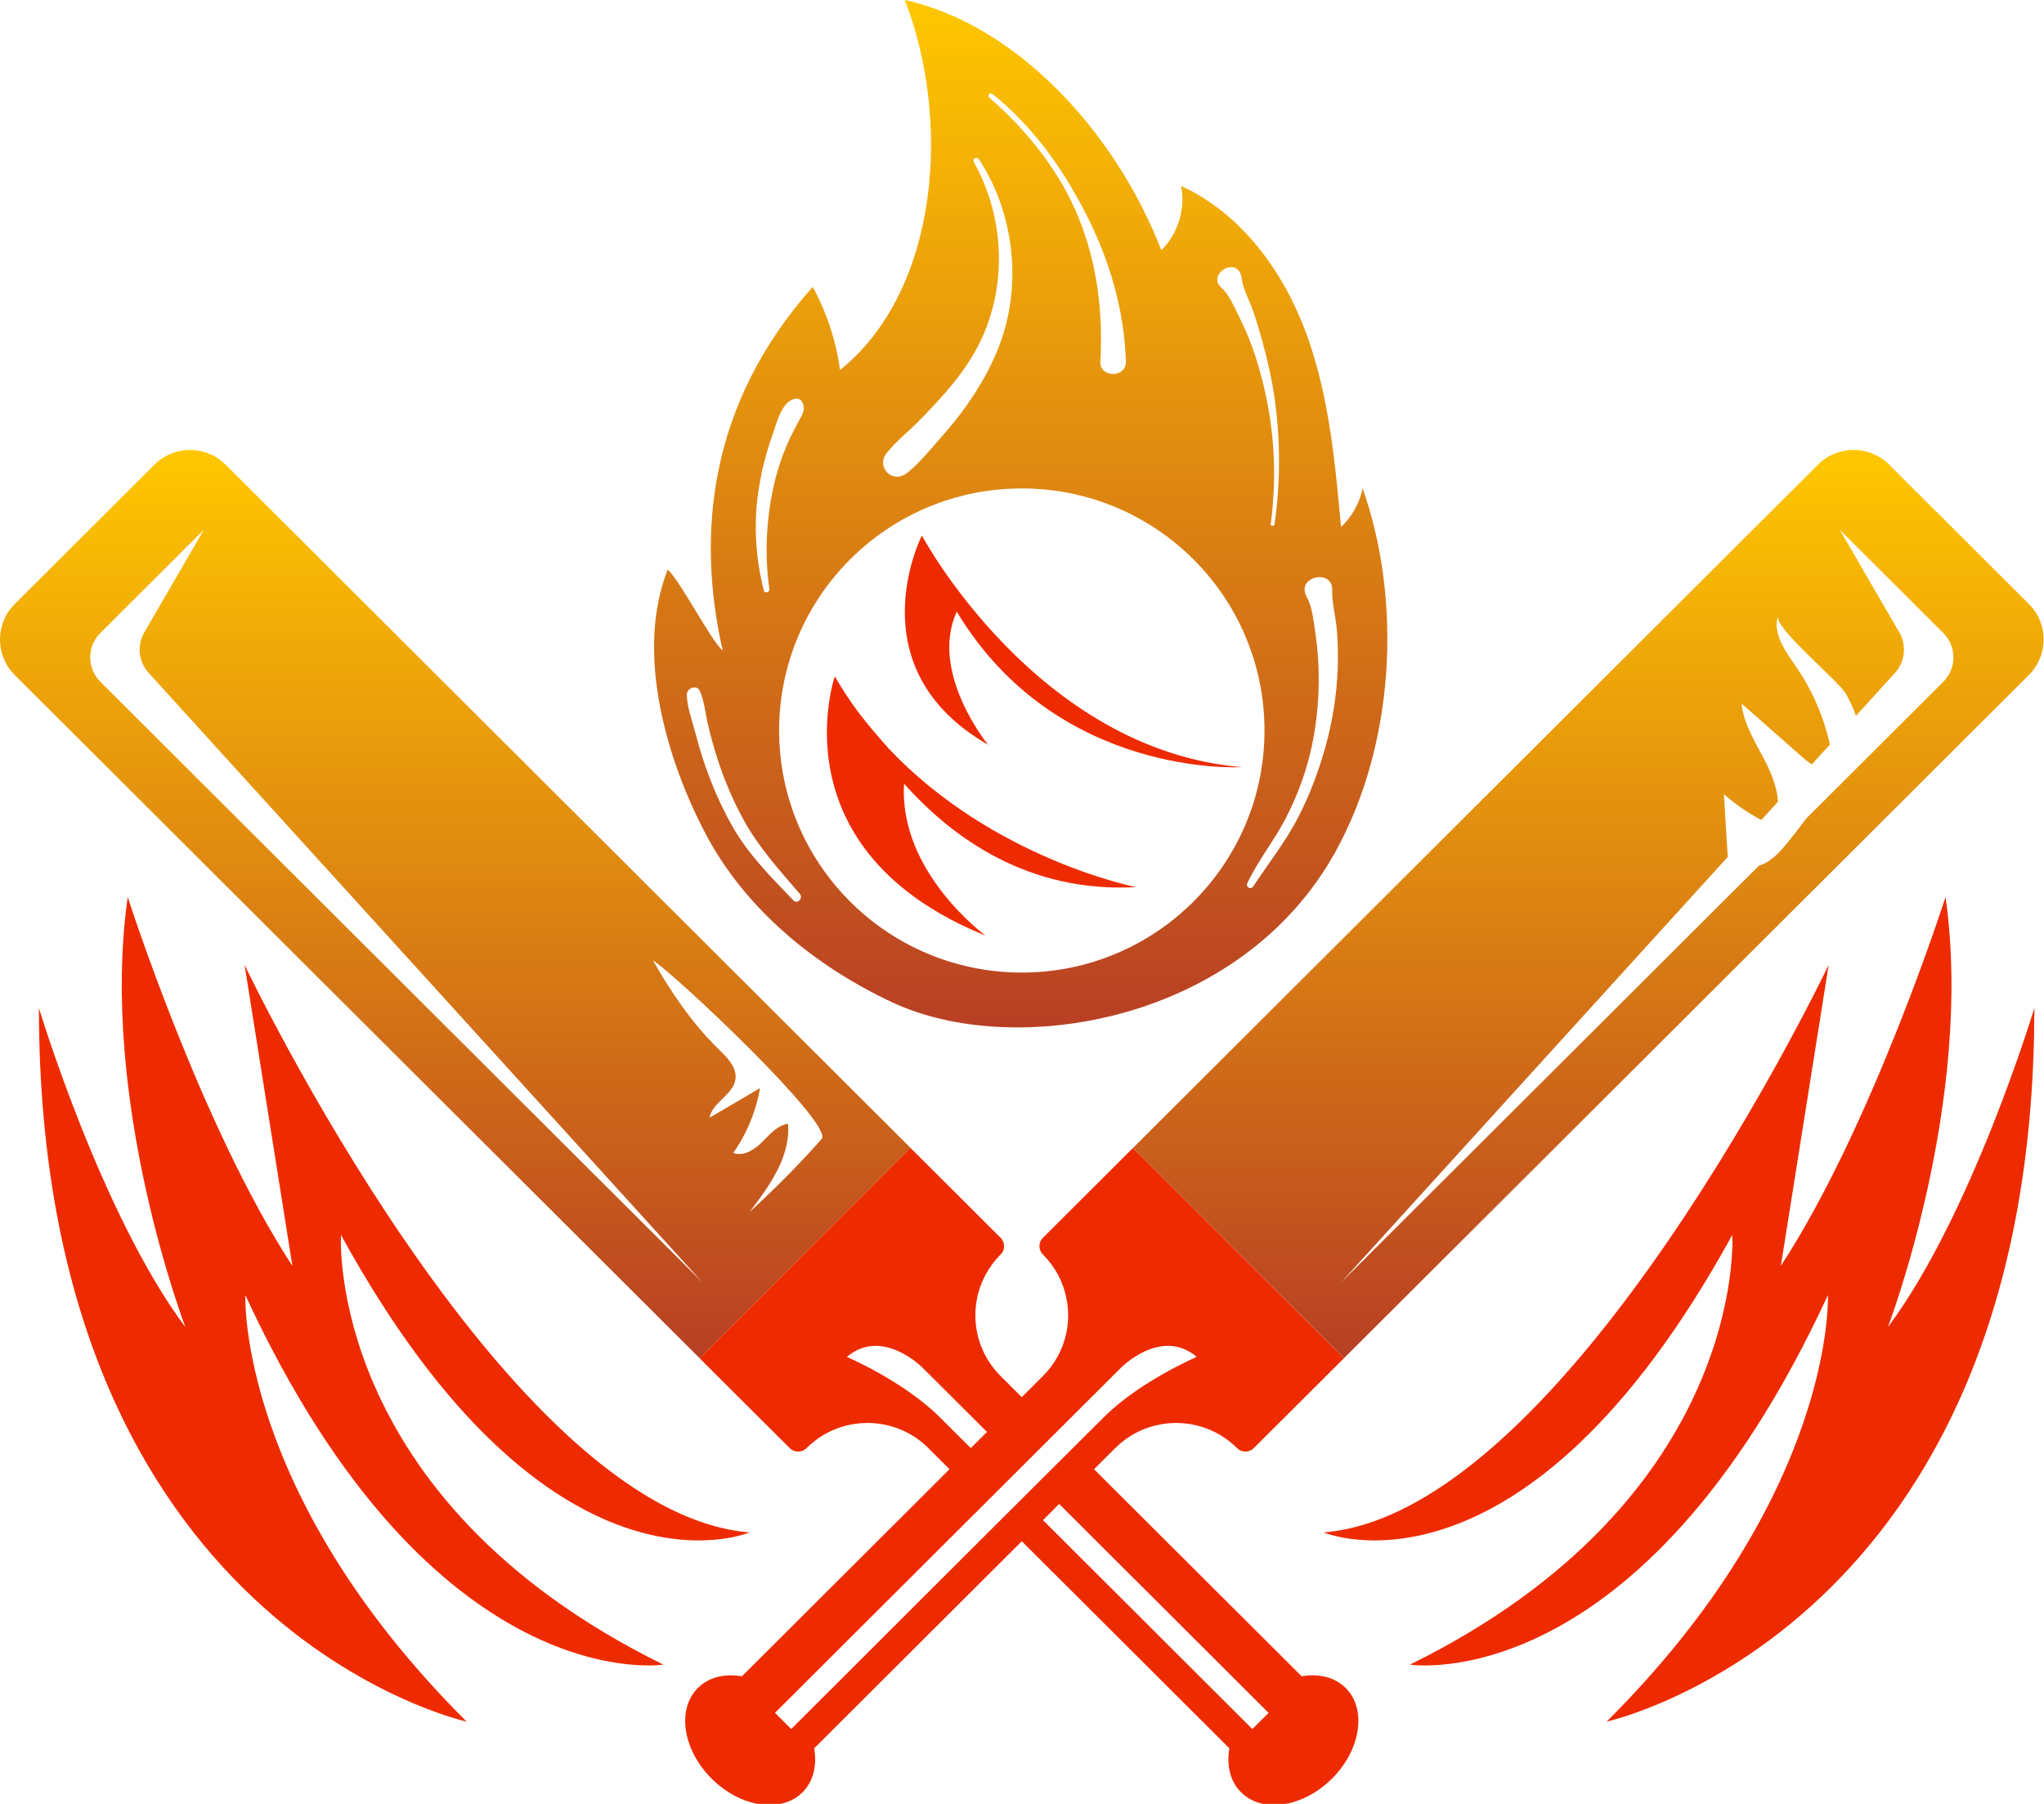 <svg width="85" height="75" viewBox="0 0 85 75" fill="none" xmlns="http://www.w3.org/2000/svg">
<g id="logo_cricket" clip-path="url(#clip0_3679_7134)">
<g id="Group">
<path id="Vector" d="M37.124 41.682C42.192 44.047 51.609 42.519 55.54 35.404C57.977 30.989 58.336 25.057 56.665 20.301C56.541 20.913 56.222 21.484 55.766 21.913C55.519 19.183 55.263 16.416 54.313 13.843C53.362 11.27 51.618 8.873 49.118 7.733C49.307 8.686 48.986 9.723 48.293 10.404C46.374 5.446 42.239 1.016 37.627 0C39.555 4.965 39.085 12.035 34.934 15.385C34.768 14.177 34.381 12.999 33.797 11.928C29.444 16.814 28.965 22.249 30.055 27.056C29.5 26.537 28.325 24.2 27.769 23.681C26.427 27.056 27.667 31.47 29.322 34.628C30.977 37.787 33.887 40.172 37.123 41.682H37.124ZM54.833 27.84C54.817 27.337 54.779 26.833 54.701 26.337C54.629 25.868 54.577 25.238 54.342 24.821C53.865 23.971 55.425 23.621 55.4 24.535C55.385 25.083 55.554 25.666 55.596 26.215C55.637 26.756 55.649 27.298 55.627 27.84C55.583 28.9 55.42 29.958 55.138 30.981C54.851 32.02 54.475 33.04 53.977 33.997C53.448 35.015 52.741 35.906 52.111 36.86C52.011 37.011 51.794 36.88 51.87 36.719C52.335 35.739 53.033 34.891 53.52 33.919C53.986 32.993 54.348 32.006 54.559 30.991C54.775 29.956 54.864 28.897 54.833 27.84ZM51.641 11.596C51.695 12.027 51.964 12.503 52.107 12.915C52.257 13.348 52.385 13.788 52.506 14.231C52.723 15.024 52.903 15.821 53.015 16.637C53.251 18.347 53.245 20.102 52.999 21.81C52.987 21.898 52.832 21.876 52.844 21.789C53.068 20.078 53.028 18.375 52.689 16.681C52.532 15.895 52.325 15.11 52.047 14.357C51.887 13.922 51.694 13.497 51.488 13.083C51.302 12.709 51.098 12.231 50.783 11.95C50.159 11.396 51.511 10.565 51.641 11.596ZM41.28 3.91C42.977 5.288 44.189 6.99 45.175 8.924C46.138 10.808 46.76 12.915 46.82 15.037C46.84 15.722 45.722 15.714 45.759 15.037C45.871 12.99 45.63 10.968 44.857 9.057C44.082 7.136 42.696 5.4 41.134 4.054C41.033 3.968 41.178 3.828 41.279 3.91H41.28ZM36.881 18.823C37.257 18.355 37.754 17.963 38.178 17.537C38.566 17.146 38.944 16.742 39.308 16.329C40.07 15.466 40.714 14.501 41.094 13.409C41.86 11.202 41.629 8.778 40.496 6.736C40.42 6.599 40.62 6.484 40.705 6.614C42.005 8.603 42.422 11.143 41.844 13.45C41.539 14.666 40.938 15.802 40.22 16.824C39.877 17.313 39.498 17.774 39.101 18.223C38.669 18.71 38.235 19.258 37.723 19.663C37.12 20.14 36.398 19.424 36.881 18.822V18.823ZM42.492 20.307C48.065 20.307 52.584 24.813 52.584 30.371C52.584 35.93 48.065 40.436 42.492 40.436C36.918 40.436 32.4 35.93 32.4 30.371C32.4 24.813 36.918 20.307 42.492 20.307ZM31.554 20.32C31.672 19.572 31.859 18.826 32.114 18.113C32.285 17.637 32.489 16.7 33.053 16.581C33.204 16.55 33.335 16.626 33.385 16.77C33.488 17.063 33.364 17.23 33.227 17.487C33.067 17.784 32.91 18.081 32.772 18.39C32.498 19.008 32.293 19.65 32.152 20.31C31.861 21.674 31.797 23.099 31.994 24.48C32.015 24.63 31.799 24.699 31.76 24.544C31.415 23.154 31.328 21.737 31.553 20.32H31.554ZM28.875 30.32C28.752 29.852 28.561 29.356 28.564 28.869C28.565 28.604 28.981 28.452 29.102 28.724C29.29 29.146 29.326 29.62 29.428 30.07C29.54 30.557 29.673 31.039 29.825 31.514C30.106 32.395 30.468 33.254 30.911 34.066C31.541 35.217 32.408 36.172 33.258 37.161C33.416 37.345 33.16 37.61 32.989 37.43C32.053 36.452 31.116 35.527 30.446 34.337C29.984 33.518 29.601 32.644 29.299 31.754C29.138 31.281 29.004 30.801 28.875 30.319V30.32Z" fill="url(#paint0_linear_3679_7134)"/>
<path id="Vector_2" d="M40.979 38.897C40.979 38.897 37.363 36.252 37.597 32.582C39.628 34.866 42.785 37.124 47.242 36.884C47.242 36.884 41.283 35.712 36.951 31.116C36.578 30.7 36.112 30.159 35.685 29.601C35.342 29.136 35.016 28.644 34.715 28.122C34.715 28.122 32.222 35.345 40.979 38.897Z" fill="#EE2B00"/>
<path id="Vector_3" d="M41.088 30.963C41.088 30.963 38.626 27.954 39.787 25.433L39.781 25.42C43.958 32.375 51.636 31.895 51.636 31.895C43.09 31.17 38.336 22.266 38.336 22.266C38.336 22.266 35.528 27.766 41.087 30.963H41.088Z" fill="#EE2B00"/>
<path id="Vector_4" d="M9.383 19.32C8.565 18.505 7.24 18.505 6.422 19.32L0.613 25.114C-0.204 25.929 -0.204 27.25 0.613 28.066L29.097 56.472L37.866 47.727L9.383 19.32ZM4.172 28.347C3.61 27.786 3.61 26.878 4.172 26.318L8.48 22.022L6.001 26.292C5.688 26.831 5.759 27.509 6.178 27.972L29.219 53.326L4.172 28.347ZM31.168 50.391C32.003 49.307 32.882 48.084 32.771 46.721C32.325 46.788 32.008 47.17 31.688 47.488C31.368 47.805 30.912 48.097 30.492 47.934C31.057 47.133 31.44 46.205 31.605 45.241C30.905 45.651 30.205 46.061 29.505 46.471C29.625 45.825 30.5 45.513 30.585 44.861C30.649 44.367 30.231 43.961 29.875 43.613C28.79 42.555 27.896 41.242 27.154 39.928C28.136 40.565 34.7 46.758 34.168 47.356C33.224 48.42 32.221 49.433 31.168 50.391Z" fill="url(#paint1_linear_3679_7134)"/>
<path id="Vector_5" d="M54.129 69.694L45.496 61.085L46.376 60.208C47.775 58.813 50.044 58.813 51.443 60.208C51.515 60.28 51.604 60.325 51.697 60.343C51.727 60.349 51.759 60.352 51.791 60.352C51.822 60.352 51.854 60.349 51.885 60.343C51.977 60.325 52.067 60.28 52.139 60.208L55.886 56.471L47.116 47.726L43.369 51.462C43.273 51.558 43.225 51.684 43.225 51.81C43.225 51.873 43.238 51.937 43.261 51.996C43.286 52.055 43.321 52.111 43.369 52.158C43.501 52.29 43.619 52.428 43.727 52.573C43.94 52.862 44.104 53.176 44.218 53.504C44.238 53.559 44.255 53.614 44.271 53.669C44.369 54 44.419 54.343 44.419 54.685C44.419 54.857 44.407 55.028 44.383 55.198C44.342 55.482 44.266 55.761 44.157 56.029C44.048 56.298 43.904 56.557 43.727 56.798C43.62 56.942 43.501 57.081 43.369 57.212L42.49 58.089L41.61 57.212C41.172 56.775 40.872 56.255 40.708 55.703C40.643 55.482 40.599 55.256 40.578 55.028C40.566 54.914 40.561 54.8 40.561 54.685C40.561 54.285 40.629 53.885 40.762 53.504C40.819 53.34 40.889 53.18 40.971 53.024C41.136 52.713 41.349 52.421 41.611 52.159C41.659 52.112 41.696 52.056 41.719 51.997C41.744 51.938 41.755 51.874 41.755 51.811C41.755 51.685 41.707 51.559 41.611 51.463L37.864 47.727L29.095 56.472L32.842 60.209C32.938 60.305 33.064 60.353 33.191 60.352C33.286 60.352 33.381 60.326 33.462 60.272C33.49 60.254 33.515 60.233 33.54 60.209C33.671 60.078 33.81 59.96 33.955 59.853C34.052 59.782 34.151 59.716 34.253 59.656C34.457 59.536 34.669 59.439 34.889 59.362C35.108 59.286 35.333 59.231 35.56 59.198C35.731 59.174 35.903 59.162 36.075 59.162C36.132 59.162 36.189 59.163 36.246 59.166C37.105 59.207 37.952 59.554 38.607 60.208L39.487 61.085L30.854 69.694C30.148 69.572 29.477 69.725 29.021 70.18C28.136 71.063 28.391 72.751 29.592 73.949C30.793 75.147 32.486 75.402 33.371 74.518C33.828 74.063 33.981 73.394 33.858 72.689L42.491 64.08L51.123 72.689C51.001 73.394 51.153 74.063 51.61 74.518C52.496 75.401 54.189 75.147 55.39 73.949C56.591 72.751 56.847 71.063 55.96 70.18C55.504 69.725 54.834 69.572 54.127 69.694H54.129ZM39.057 58.9C37.548 57.41 35.216 56.416 35.216 56.416C36.693 55.164 38.367 56.866 38.367 56.866L41.044 59.535L40.371 60.206C39.752 59.589 39.289 59.128 39.058 58.901L39.057 58.9ZM32.904 71.887L32.228 71.214L46.616 56.865C46.616 56.865 48.291 55.164 49.767 56.415C49.767 56.415 47.436 57.409 45.926 58.899C44.417 60.389 32.904 71.886 32.904 71.886V71.887ZM43.374 63.2L44.046 62.53L52.754 71.215L52.078 71.888C52.078 71.888 47.197 67.013 43.373 63.201L43.374 63.2Z" fill="#EE2B00"/>
<path id="Vector_6" d="M55.888 56.47L84.371 28.064C85.189 27.249 85.189 25.927 84.371 25.112L78.562 19.318C77.745 18.503 76.42 18.503 75.602 19.318L43.371 51.462L47.118 47.725L55.888 56.47ZM71.69 33.018C72.161 33.438 72.685 33.798 73.244 34.093L73.938 33.329C73.904 32.787 73.7 32.233 73.452 31.741C73.045 30.933 72.516 30.148 72.421 29.25C73.266 29.993 74.111 30.737 74.955 31.481C75.073 31.586 75.206 31.692 75.345 31.781L76.096 30.955C75.844 29.814 75.374 28.72 74.714 27.756C74.268 27.102 73.706 26.364 73.933 25.607C73.779 26.115 76.47 28.311 76.768 28.855C76.966 29.216 77.1 29.508 77.176 29.765L78.806 27.972C79.224 27.51 79.296 26.832 78.983 26.292L76.504 22.022L80.811 26.318C81.373 26.878 81.373 27.786 80.811 28.347L75.125 34.017C74.767 34.494 74.422 34.934 74.202 35.193C73.766 35.701 73.486 35.88 73.142 35.995L55.764 53.326L71.847 35.629C71.794 34.759 71.741 33.889 71.689 33.019L71.69 33.018Z" fill="url(#paint2_linear_3679_7134)"/>
<path id="Vector_7" d="M52.141 60.209C52.068 60.281 51.98 60.326 51.887 60.344C51.98 60.326 52.069 60.281 52.141 60.209Z" fill="url(#paint3_linear_3679_7134)"/>
<path id="Vector_8" d="M14.179 51.344C22.9 67.236 31.169 63.713 31.169 63.713C20.994 62.881 10.17 40.113 10.17 40.113L12.159 52.631C8.358 46.82 5.312 37.297 5.312 37.297C4.103 45.761 7.71 55.178 7.71 55.178C4.208 50.497 1.619 41.911 1.619 41.911C1.619 67.699 19.405 71.579 19.405 71.579C9.855 62.064 10.203 53.847 10.203 53.847C18.012 70.724 27.585 69.209 27.585 69.209C13.503 62.276 14.18 51.344 14.18 51.344H14.179Z" fill="#EE2B00"/>
<path id="Vector_9" d="M80.904 37.297C80.904 37.297 77.857 46.82 74.057 52.631L76.046 40.113C76.046 40.113 65.221 62.881 55.047 63.713C55.047 63.713 63.316 67.236 72.038 51.344C72.038 51.344 72.714 62.276 58.633 69.209C58.633 69.209 68.205 70.724 76.014 53.847C76.014 53.847 76.362 62.064 66.812 71.579C66.812 71.579 84.598 67.698 84.598 41.911C84.598 41.911 82.009 50.497 78.507 55.178C78.507 55.178 82.113 45.761 80.905 37.297H80.904Z" fill="#EE2B00"/>
</g>
</g>
<defs>
<linearGradient id="paint0_linear_3679_7134" x1="42.447" y1="0" x2="42.447" y2="42.717" gradientUnits="userSpaceOnUse">
<stop stop-color="#FFC700"/>
<stop offset="1" stop-color="#B83F24"/>
</linearGradient>
<linearGradient id="paint1_linear_3679_7134" x1="18.933" y1="18.709" x2="18.933" y2="56.472" gradientUnits="userSpaceOnUse">
<stop stop-color="#FFC700"/>
<stop offset="1" stop-color="#B83F24"/>
</linearGradient>
<linearGradient id="paint2_linear_3679_7134" x1="64.178" y1="18.707" x2="64.178" y2="56.47" gradientUnits="userSpaceOnUse">
<stop stop-color="#FFC700"/>
<stop offset="1" stop-color="#B83F24"/>
</linearGradient>
<linearGradient id="paint3_linear_3679_7134" x1="52.014" y1="60.209" x2="52.014" y2="60.344" gradientUnits="userSpaceOnUse">
<stop stop-color="#FFC700"/>
<stop offset="1" stop-color="#B83F24"/>
</linearGradient>
<clipPath id="clip0_3679_7134">
<rect width="85" height="75" fill="white"/>
</clipPath>
</defs>
</svg>

